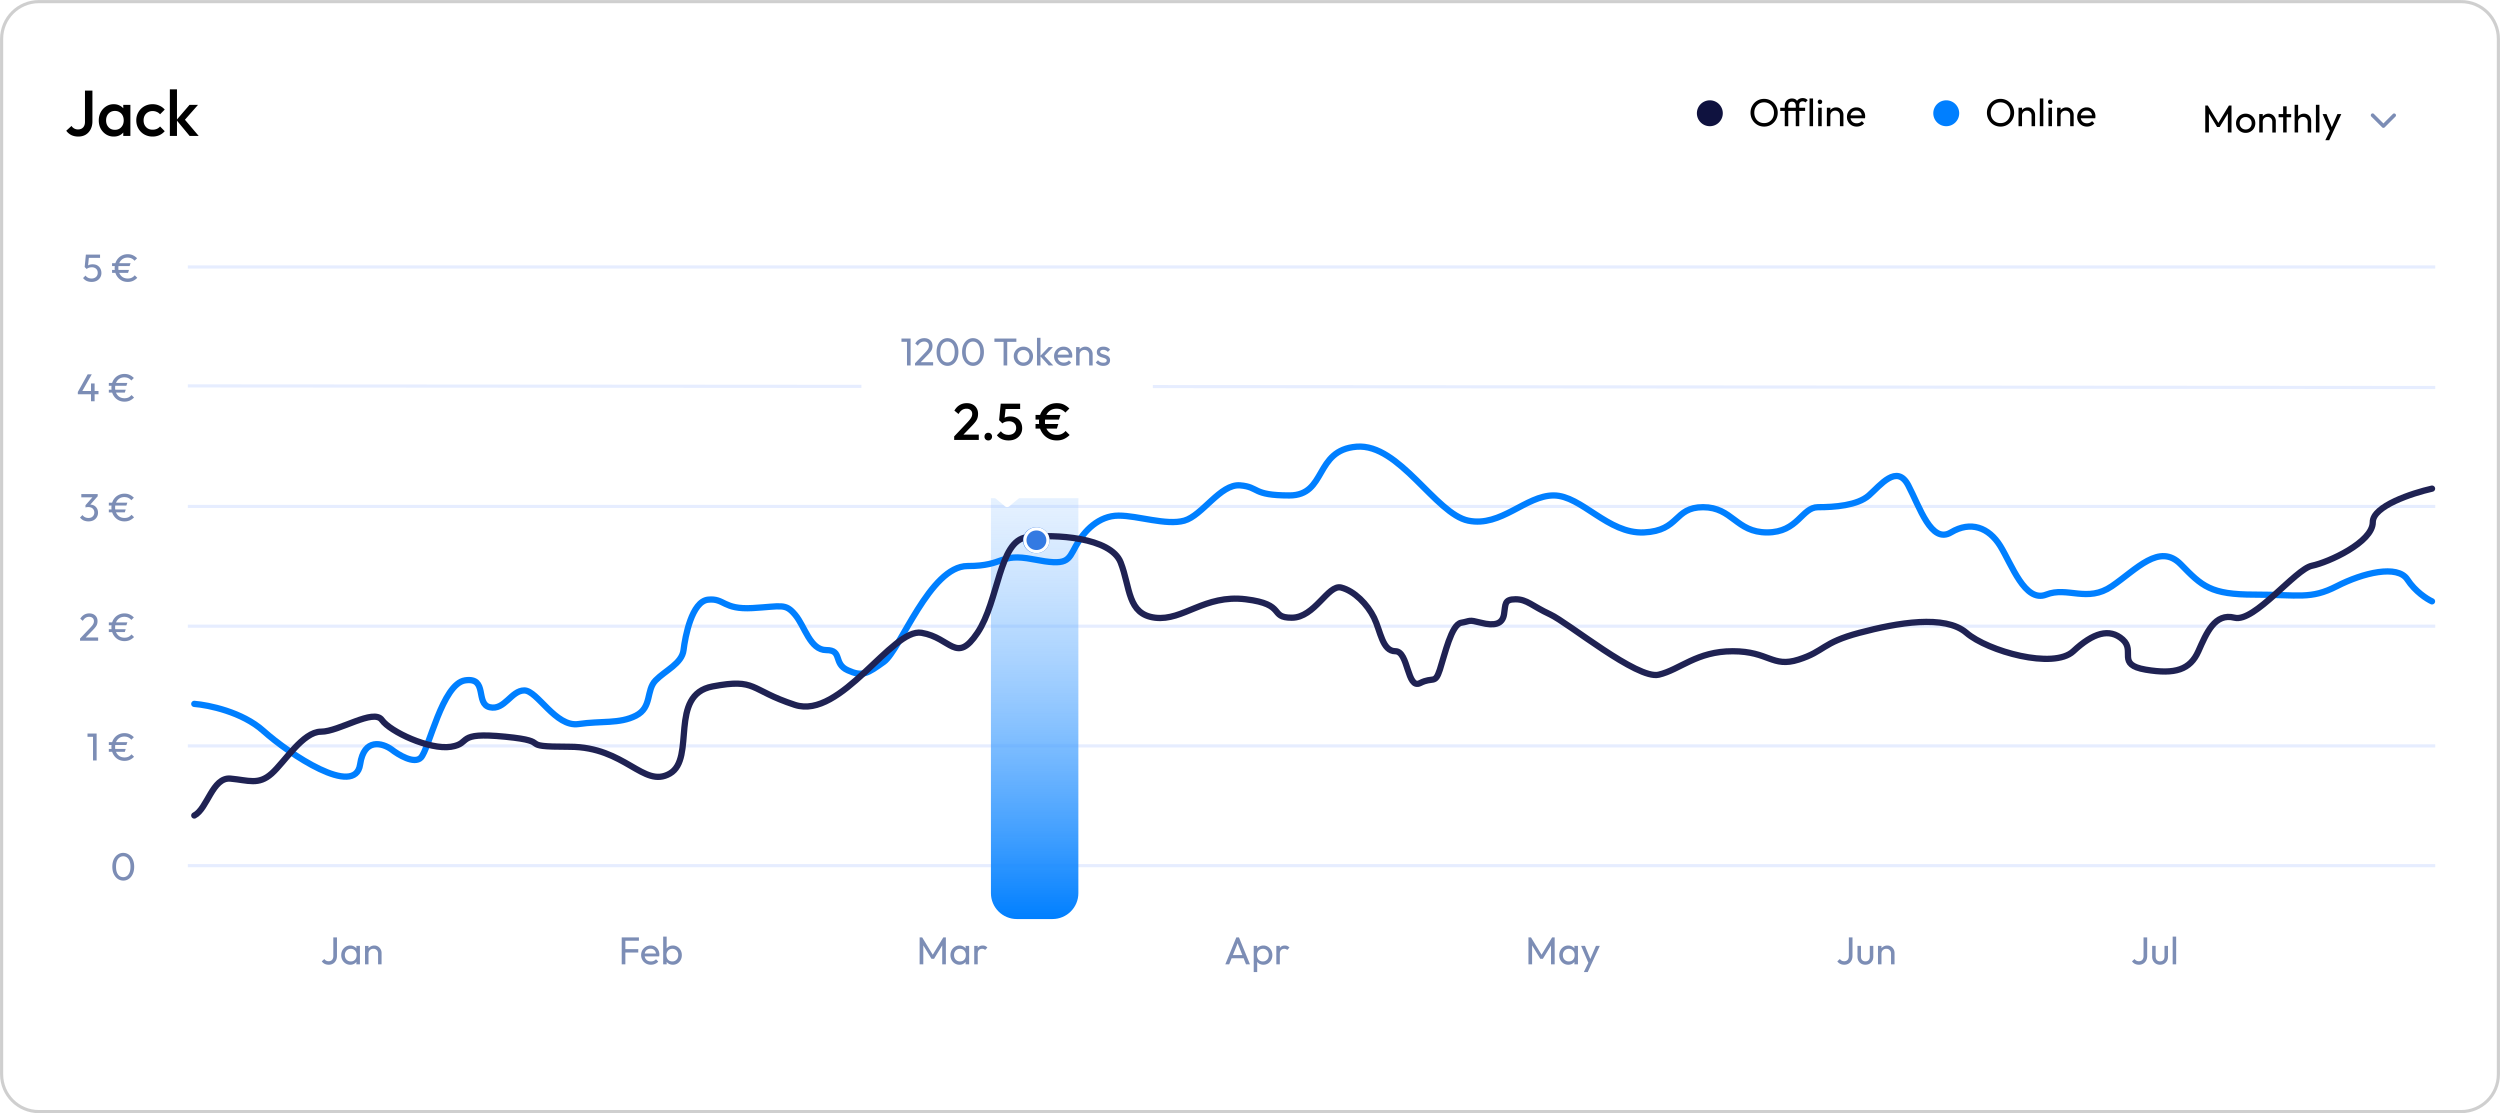 <svg xmlns="http://www.w3.org/2000/svg" width="795" height="354" fill="none"><g clip-path="url(#a)"><path fill="#fff" d="M782.643.515H12.357C5.817.515.515 5.813.515 12.349v329.302c0 6.536 5.302 11.835 11.842 11.835h770.286c6.54 0 11.842-5.299 11.842-11.835V12.349c0-6.536-5.302-11.834-11.842-11.834z"/><path stroke="#CFCFCF" d="M782.643.515H12.357C5.817.515.515 5.813.515 12.349v329.302c0 6.536 5.302 11.835 11.842 11.835h770.286c6.54 0 11.842-5.299 11.842-11.835V12.349c0-6.536-5.302-11.834-11.842-11.834z"/><path fill="#000" d="M24.88 43.427c-.838 0-1.586-.165-2.245-.494a4.427 4.427 0 0 1-1.565-1.359l1.668-1.523c.233.357.528.631.886.824.357.192.748.288 1.173.288.467 0 .866-.096 1.195-.288.33-.193.584-.467.762-.824.178-.356.268-.782.268-1.276v-9.961h2.368v9.776c0 .96-.192 1.804-.576 2.532a4.186 4.186 0 0 1-1.566 1.708c-.672.398-1.462.597-2.368.597zm11.29 0a4.508 4.508 0 0 1-2.431-.68 4.99 4.99 0 0 1-1.71-1.831c-.412-.782-.617-1.654-.617-2.614 0-.974.206-1.845.617-2.614.426-.782.996-1.4 1.71-1.852a4.41 4.41 0 0 1 2.43-.7c.755 0 1.421.165 1.998.494a3.6 3.6 0 0 1 1.4 1.317c.344.563.515 1.2.515 1.914v2.84c0 .714-.171 1.352-.514 1.915a3.592 3.592 0 0 1-1.38 1.337c-.59.316-1.264.474-2.019.474zm.37-2.14c.837 0 1.51-.282 2.018-.844.522-.563.783-1.283.783-2.162 0-.59-.117-1.111-.35-1.564a2.52 2.52 0 0 0-.989-1.05c-.412-.26-.9-.39-1.462-.39-.55 0-1.037.13-1.462.39a2.703 2.703 0 0 0-.989 1.05c-.233.453-.35.974-.35 1.564 0 .59.117 1.112.35 1.565.247.452.577.81.989 1.07.425.247.913.37 1.462.37zm2.657 1.934v-2.655l.391-2.408-.391-2.388v-2.428h2.265v9.879h-2.265zm9.331.206c-.974 0-1.86-.227-2.657-.68a5.002 5.002 0 0 1-1.853-1.852c-.453-.782-.68-1.653-.68-2.614 0-.974.227-1.845.68-2.613a5 5 0 0 1 1.853-1.853c.797-.453 1.682-.679 2.657-.679.77 0 1.483.151 2.142.453a4.58 4.58 0 0 1 1.71 1.255l-1.483 1.503a2.626 2.626 0 0 0-1.05-.762 3.188 3.188 0 0 0-1.319-.267 2.89 2.89 0 0 0-1.503.39c-.426.248-.762.59-1.01 1.03-.233.439-.35.953-.35 1.543 0 .577.117 1.091.35 1.544.248.44.584.789 1.01 1.05.44.247.94.37 1.503.37.48 0 .92-.082 1.319-.247a2.815 2.815 0 0 0 1.05-.782l1.483 1.502a4.786 4.786 0 0 1-1.71 1.277 5.29 5.29 0 0 1-2.142.432zm11.767-.206-4.181-5.042 4.16-4.837h2.698l-4.778 5.433.103-1.296 4.881 5.742h-2.883zm-6.282 0V28.402h2.266v14.819h-2.266z"/><path fill="#0F123F" d="M543.73 40.134a4.118 4.118 0 0 0 4.12-4.116 4.118 4.118 0 0 0-4.12-4.117 4.118 4.118 0 0 0-4.119 4.117 4.118 4.118 0 0 0 4.119 4.116z"/><path fill="#000" d="M561.006 40.257a4.344 4.344 0 0 1-1.705-.333 4.367 4.367 0 0 1-1.384-.95 4.572 4.572 0 0 1-.927-1.421 4.58 4.58 0 0 1-.321-1.716c0-.618.107-1.19.321-1.717a4.51 4.51 0 0 1 .915-1.408 4.232 4.232 0 0 1 1.371-.938 4.349 4.349 0 0 1 1.706-.334 4.257 4.257 0 0 1 3.077 1.272 4.423 4.423 0 0 1 1.26 3.137 4.435 4.435 0 0 1-1.26 3.124c-.388.404-.845.72-1.372.951a4.223 4.223 0 0 1-1.681.333zm-.024-1.111c.618 0 1.157-.14 1.618-.42.47-.288.841-.679 1.113-1.173.272-.502.407-1.074.407-1.716 0-.478-.078-.914-.234-1.31a3.199 3.199 0 0 0-.655-1.05 2.83 2.83 0 0 0-.989-.678 3.13 3.13 0 0 0-1.26-.247c-.61 0-1.15.14-1.619.42a3.05 3.05 0 0 0-1.1 1.16c-.264.494-.395 1.062-.395 1.705 0 .477.074.922.222 1.333.157.404.371.753.643 1.05.28.288.609.514.988.679.387.165.808.247 1.261.247zm6.573.988v-6.508c0-.453.095-.848.284-1.185a2.15 2.15 0 0 1 .816-.815 2.298 2.298 0 0 1 1.198-.31c.462 0 .841.1 1.137.297.297.198.515.47.655.815.148.338.223.725.223 1.161l-.816-.012c-.008-.379-.111-.68-.309-.902-.198-.23-.494-.345-.89-.345-.387 0-.683.115-.889.345-.198.223-.297.531-.297.926v6.533h-1.112zm-1.446-4.853v-1.013h7.921v1.013h-7.921zm4.943 4.853v-6.742c0-.437.095-.816.284-1.137.19-.329.449-.588.779-.778a2.36 2.36 0 0 1 1.174-.284c.338 0 .63.058.877.173.247.116.474.284.68.506l-.729.717a1.075 1.075 0 0 0-.359-.26 1.066 1.066 0 0 0-.482-.098c-.354 0-.63.103-.828.308-.189.206-.284.49-.284.852v6.743h-1.112zm4.388 0v-8.817h1.112v8.817h-1.112zm2.752 0v-5.866h1.112v5.866h-1.112zm.556-7.039a.687.687 0 0 1-.507-.197.727.727 0 0 1-.198-.52.67.67 0 0 1 .198-.493.666.666 0 0 1 .507-.21c.206 0 .374.07.506.21a.67.67 0 0 1 .198.494.727.727 0 0 1-.198.519.685.685 0 0 1-.506.197zm6.347 7.039v-3.42c0-.445-.14-.812-.42-1.1-.28-.288-.642-.432-1.087-.432-.297 0-.561.066-.791.198a1.435 1.435 0 0 0-.544.543 1.56 1.56 0 0 0-.198.79l-.457-.259c0-.445.099-.84.297-1.185.197-.346.473-.618.828-.816a2.34 2.34 0 0 1 1.198-.308c.445 0 .837.11 1.174.333.346.222.618.515.816.877.198.354.296.733.296 1.136v3.643h-1.112zm-4.152 0v-5.866h1.112v5.866h-1.112zm9.489.123a3.178 3.178 0 0 1-1.582-.395 3.026 3.026 0 0 1-1.112-1.099 3.028 3.028 0 0 1-.408-1.568c0-.576.132-1.095.395-1.556a2.995 2.995 0 0 1 1.088-1.087 2.987 2.987 0 0 1 1.545-.407c.543 0 1.021.123 1.433.37.42.247.746.589.976 1.025.239.437.359.93.359 1.482a3.002 3.002 0 0 1-.062.593h-4.956v-.926h4.363l-.408.358c0-.395-.07-.729-.21-1a1.497 1.497 0 0 0-.593-.643c-.256-.156-.565-.234-.927-.234-.379 0-.713.082-1.001.247a1.685 1.685 0 0 0-.667.691c-.157.297-.235.647-.235 1.05 0 .411.082.774.247 1.087.165.304.4.543.704.716.305.164.655.247 1.051.247.329 0 .63-.058.902-.173.28-.115.519-.288.717-.519l.716.729c-.28.33-.626.58-1.038.753-.403.173-.836.26-1.297.26z"/><path fill="#007FFF" d="M618.906 40.134a4.118 4.118 0 0 0 4.119-4.116 4.118 4.118 0 0 0-4.119-4.117 4.118 4.118 0 0 0-4.12 4.117 4.118 4.118 0 0 0 4.12 4.116z"/><path fill="#000" d="M636.181 40.257a4.344 4.344 0 0 1-1.705-.334 4.367 4.367 0 0 1-1.384-.95 4.536 4.536 0 0 1-.927-1.42 4.58 4.58 0 0 1-.321-1.717c0-.617.107-1.19.321-1.716a4.509 4.509 0 0 1 .914-1.408 4.248 4.248 0 0 1 1.372-.939 4.345 4.345 0 0 1 1.706-.333 4.252 4.252 0 0 1 3.077 1.272 4.449 4.449 0 0 1 1.26 3.137c0 .609-.111 1.18-.334 1.716a4.404 4.404 0 0 1-.926 1.408c-.388.403-.845.72-1.372.95a4.223 4.223 0 0 1-1.681.334zm-.024-1.111c.617 0 1.157-.14 1.618-.42.47-.288.841-.68 1.112-1.173.272-.503.408-1.075.408-1.717 0-.477-.078-.914-.234-1.309a3.198 3.198 0 0 0-.655-1.05 2.84 2.84 0 0 0-.989-.679 3.129 3.129 0 0 0-1.26-.247c-.61 0-1.15.14-1.619.42-.462.28-.828.667-1.1 1.16-.264.495-.396 1.063-.396 1.705 0 .478.075.922.223 1.334.156.403.371.753.642 1.05.281.288.61.514.989.679.387.164.807.247 1.261.247zm9.884.987v-3.42c0-.445-.14-.811-.42-1.1-.28-.287-.642-.431-1.087-.431-.297 0-.56.066-.791.197a1.435 1.435 0 0 0-.544.544c-.132.23-.197.493-.197.79l-.458-.26c0-.444.099-.84.297-1.185.198-.346.474-.617.828-.815a2.342 2.342 0 0 1 1.199-.309c.444 0 .836.111 1.173.334.347.222.618.514.816.877.198.354.297.732.297 1.136v3.642h-1.113zm-4.152 0v-5.865h1.113v5.865h-1.113zm6.771 0v-8.817h1.112v8.817h-1.112zm2.752 0v-5.865h1.112v5.865h-1.112zm.556-7.038a.687.687 0 0 1-.507-.198.726.726 0 0 1-.197-.519.67.67 0 0 1 .197-.494.666.666 0 0 1 .507-.21c.206 0 .375.07.507.21a.672.672 0 0 1 .197.494.73.73 0 0 1-.197.52.687.687 0 0 1-.507.197zm6.347 7.038v-3.42c0-.445-.14-.811-.421-1.1-.28-.287-.642-.431-1.087-.431-.297 0-.56.066-.791.197a1.435 1.435 0 0 0-.544.544c-.132.23-.197.493-.197.79l-.458-.26c0-.444.099-.84.297-1.185.198-.346.474-.617.828-.815a2.342 2.342 0 0 1 1.199-.309c.444 0 .836.111 1.174.334.346.222.617.514.815.877.198.354.297.732.297 1.136v3.642h-1.112zm-4.153 0v-5.865h1.113v5.865h-1.113zm9.49.124a3.179 3.179 0 0 1-1.582-.395 3.034 3.034 0 0 1-1.112-1.1 3.028 3.028 0 0 1-.408-1.568c0-.576.132-1.095.396-1.556a2.992 2.992 0 0 1 1.087-1.086 2.986 2.986 0 0 1 1.545-.408c.544 0 1.021.124 1.433.37.42.248.746.59.977 1.026.238.436.358.93.358 1.482 0 .082-.004.172-.012.271a3.26 3.26 0 0 1-.05.321h-4.955v-.926h4.362l-.408.358c0-.395-.07-.728-.21-1a1.497 1.497 0 0 0-.593-.642c-.255-.157-.564-.235-.927-.235-.379 0-.713.083-1.001.247a1.686 1.686 0 0 0-.667.692c-.157.296-.235.646-.235 1.05 0 .411.082.773.247 1.086.165.305.4.544.705.716.304.165.655.247 1.05.247.33 0 .63-.057.902-.173.28-.115.519-.288.717-.518l.717.728c-.281.33-.627.58-1.039.754a3.272 3.272 0 0 1-1.297.259z"/><g filter="url(#b)"><path fill="#fff" d="M766.166 22.64H696.14c-4.55 0-8.238 3.686-8.238 8.232v10.29a8.235 8.235 0 0 0 8.238 8.233h70.026c4.55 0 8.238-3.685 8.238-8.232v-10.29c0-4.547-3.688-8.233-8.238-8.233z"/><path fill="#000" d="M701.272 40.134v-8.57h.816l3.633 5.964h-.556l3.633-5.964h.816v8.57h-1.162v-6.533l.272.075-2.867 4.704h-.816l-2.866-4.705.259-.074v6.533h-1.162zm12.85.123a3.011 3.011 0 0 1-1.557-.407 3.062 3.062 0 0 1-1.1-1.1 3.07 3.07 0 0 1-.407-1.567c0-.569.135-1.079.407-1.532a3.063 3.063 0 0 1 1.1-1.099c.462-.271.98-.407 1.557-.407.569 0 1.084.136 1.545.407.469.264.84.626 1.112 1.087.272.461.408.975.408 1.544a3.07 3.07 0 0 1-.408 1.568 3.034 3.034 0 0 1-1.112 1.099 2.986 2.986 0 0 1-1.545.407zm0-1.074a1.849 1.849 0 0 0 1.668-.963c.165-.305.248-.65.248-1.037 0-.38-.087-.717-.26-1.013a1.768 1.768 0 0 0-.68-.692 1.819 1.819 0 0 0-.976-.259c-.371 0-.7.087-.988.26a1.768 1.768 0 0 0-.68.691 2.046 2.046 0 0 0-.247 1.013c0 .386.082.732.247 1.037.165.296.391.53.68.704.288.173.617.26.988.26zm8.47.951v-3.42c0-.445-.14-.812-.42-1.1-.28-.288-.642-.432-1.087-.432-.297 0-.561.066-.791.198a1.435 1.435 0 0 0-.544.543 1.56 1.56 0 0 0-.198.79l-.457-.259c0-.444.099-.84.297-1.185a2.12 2.12 0 0 1 .828-.816 2.339 2.339 0 0 1 1.198-.308c.445 0 .836.11 1.174.333.346.222.618.515.816.877.198.354.296.733.296 1.136v3.643h-1.112zm-4.152 0v-5.866h1.112v5.866h-1.112zm7.6 0v-8.323h1.112v8.323h-1.112zm-1.446-4.853v-1.013h4.004v1.013h-4.004zm9.246 4.853v-3.42c0-.445-.14-.812-.421-1.1-.28-.288-.642-.432-1.087-.432-.297 0-.56.066-.791.198a1.435 1.435 0 0 0-.544.543 1.57 1.57 0 0 0-.197.79l-.458-.259c0-.444.099-.84.297-1.185.198-.346.474-.618.828-.816a2.342 2.342 0 0 1 1.199-.308c.445 0 .836.099 1.174.296.346.198.618.473.815.828.198.354.297.761.297 1.222v3.643h-1.112zm-4.152 0v-8.817h1.112v8.817h-1.112zm6.769 0v-8.817h1.113v8.817h-1.113zm4.668.05-2.545-5.916h1.236l1.89 4.631h-.395l1.989-4.63h1.236l-2.743 5.914h-.668zm-1.68 2.407 1.73-3.544.618 1.136-1.112 2.408h-1.236z"/><path fill="#7C8DB5" fill-rule="evenodd" d="M754.082 34.233a.584.584 0 0 1 .825 0l3.021 3.018 3.02-3.018a.584.584 0 0 1 .825.825l-3.432 3.43a.585.585 0 0 1-.826 0l-3.433-3.43a.584.584 0 0 1 0-.825z" clip-rule="evenodd"/></g><path fill="#7C8DB5" d="M29.135 89.653c-.585 0-1.108-.103-1.569-.31a3.131 3.131 0 0 1-1.15-.925l.792-.79c.19.287.449.518.778.69.338.166.713.248 1.125.248a2.19 2.19 0 0 0 1.013-.222c.297-.149.527-.354.692-.618.173-.272.26-.593.26-.963 0-.379-.083-.7-.248-.963a1.55 1.55 0 0 0-.667-.593 1.942 1.942 0 0 0-.902-.21 3.28 3.28 0 0 0-.927.124 2.324 2.324 0 0 0-.778.42l.012-.742c.14-.173.3-.312.482-.42a2.28 2.28 0 0 1 .618-.246c.23-.058.498-.087.803-.087.593 0 1.096.124 1.508.37.412.248.725.581.939 1 .222.42.333.89.333 1.409a2.66 2.66 0 0 1-.407 1.457c-.264.428-.63.765-1.1 1.012-.47.24-1.005.359-1.607.359zm-1.581-4.113-.63-.63.383-3.951h1.062l-.432 4.063-.383.518zm-.013-3.544-.235-1.037h4.511v1.037h-4.276zm13.075 7.657a4.197 4.197 0 0 1-1.693-.334 4.058 4.058 0 0 1-1.31-.95 4.215 4.215 0 0 1-.853-1.409 4.914 4.914 0 0 1-.296-1.716c0-.618.099-1.194.296-1.729.198-.535.478-1 .84-1.395a3.867 3.867 0 0 1 1.323-.939 4.068 4.068 0 0 1 1.693-.346c.642 0 1.199.116 1.668.346.478.23.915.544 1.31.939l-.803.802a2.841 2.841 0 0 0-.952-.74c-.362-.173-.786-.26-1.273-.26-.593 0-1.112.144-1.557.432a2.77 2.77 0 0 0-1.013 1.174c-.239.493-.358 1.066-.358 1.716 0 .642.12 1.214.358 1.716a2.91 2.91 0 0 0 1.038 1.186c.453.28.985.42 1.594.42.486 0 .91-.087 1.273-.26.362-.18.68-.432.952-.753l.803.79c-.396.412-.84.733-1.335.964-.494.23-1.063.346-1.705.346zm-4.98-5.039V83.7h5.882l-.297.914h-5.585zm0 2.161v-.926h5.375l-.296.926h-5.08z"/><path stroke="#E6EDFF" d="M59.728 84.898h714.676"/><path fill="#7C8DB5" d="m24.749 124.653 3.126-5.618h1.31l-3.188 5.618h-1.248zm0 .717v-.717l.494-.321h6.08v1.038h-6.574zm4.189 2.235v-5.668h1.15v5.668h-1.15zm10.648.123a4.202 4.202 0 0 1-1.693-.333 4.072 4.072 0 0 1-1.31-.951 4.213 4.213 0 0 1-.852-1.408 4.911 4.911 0 0 1-.297-1.716c0-.618.099-1.194.297-1.729.197-.535.477-1 .84-1.396.37-.403.811-.716 1.322-.938a4.06 4.06 0 0 1 1.693-.346c.643 0 1.199.115 1.668.346.478.23.915.543 1.31.938l-.803.803a2.844 2.844 0 0 0-.952-.741c-.362-.173-.786-.259-1.272-.259-.594 0-1.113.144-1.557.432-.437.28-.775.671-1.014 1.173-.239.494-.358 1.066-.358 1.717 0 .642.12 1.214.358 1.716a2.91 2.91 0 0 0 1.038 1.186c.453.28.985.42 1.594.42.486 0 .91-.087 1.273-.26.363-.181.68-.432.952-.753l.803.79a4.42 4.42 0 0 1-1.335.963c-.494.231-1.062.346-1.705.346zm-4.98-5.038v-.914h5.882l-.296.914h-5.586zm0 2.161v-.926h5.375l-.296.926h-5.079z"/><path stroke="#E6EDFF" d="m59.728 122.717 714.676.514"/><path fill="#7C8DB5" d="M28.13 165.804a3.72 3.72 0 0 1-1.533-.309 3.133 3.133 0 0 1-1.15-.926l.792-.79c.19.288.449.518.778.691.33.165.696.247 1.1.247.379 0 .704-.07.976-.21.28-.148.499-.354.655-.617.165-.264.247-.568.247-.914 0-.354-.082-.659-.247-.914a1.54 1.54 0 0 0-.667-.605c-.288-.14-.63-.21-1.026-.21-.148 0-.296.013-.445.037a2.488 2.488 0 0 0-.432.087l.494-.667a2.44 2.44 0 0 1 .507-.173c.181-.041.362-.062.544-.062.46 0 .873.107 1.235.321.371.214.663.515.878.902.222.387.333.835.333 1.346a2.66 2.66 0 0 1-.395 1.445 2.71 2.71 0 0 1-1.063.975c-.453.231-.98.346-1.582.346zm-.952-4.433v-.704l2.508-2.853 1.384-.012-2.582 2.927-1.31.642zm-1.322-3.223v-1.038h5.214v.692l-1.013.346h-4.201zm13.73 7.656a4.186 4.186 0 0 1-1.693-.334 4.055 4.055 0 0 1-1.31-.95 4.226 4.226 0 0 1-.853-1.408 4.913 4.913 0 0 1-.296-1.717c0-.617.099-1.193.296-1.728a4.18 4.18 0 0 1 .84-1.396 3.878 3.878 0 0 1 1.323-.938 4.061 4.061 0 0 1 1.693-.346c.642 0 1.199.115 1.668.346.478.23.915.543 1.31.938l-.803.803a2.843 2.843 0 0 0-.952-.741c-.362-.173-.786-.259-1.273-.259-.593 0-1.112.144-1.557.432-.436.28-.774.671-1.013 1.173-.239.494-.358 1.066-.358 1.716 0 .642.12 1.215.358 1.717.247.502.593.897 1.038 1.185.453.28.985.42 1.594.42.486 0 .91-.086 1.273-.259.363-.181.68-.432.952-.753l.803.79c-.396.412-.84.733-1.335.963-.494.231-1.063.346-1.705.346zm-4.98-5.038v-.914h5.882l-.297.914h-5.585zm0 2.161V162h5.375l-.296.927h-5.08z"/><path stroke="#E6EDFF" d="M59.728 161.049h714.676"/><path fill="#7C8DB5" d="m25.449 203.052 3.163-3.334a9.59 9.59 0 0 0 .754-.853c.181-.247.309-.473.383-.679.082-.206.124-.42.124-.642 0-.436-.14-.778-.42-1.025-.28-.247-.643-.37-1.088-.37-.436 0-.82.107-1.15.321-.329.206-.621.527-.877.963l-.815-.679c.338-.56.745-.98 1.223-1.26.478-.288 1.03-.432 1.656-.432.527 0 .985.103 1.372.309.395.206.7.494.914.864.215.371.322.803.322 1.297 0 .354-.046.671-.136.951-.083.28-.235.568-.457.864-.215.288-.515.634-.903 1.037l-2.558 2.631-1.507.037zm0 .704v-.704l.988-.334h4.77v1.038H25.45zm14.137.123a4.202 4.202 0 0 1-1.693-.333 4.072 4.072 0 0 1-1.31-.951 4.223 4.223 0 0 1-.852-1.408 4.911 4.911 0 0 1-.297-1.716c0-.618.099-1.194.297-1.729a4.186 4.186 0 0 1 .84-1.396c.37-.403.811-.716 1.322-.938a4.06 4.06 0 0 1 1.693-.346c.643 0 1.199.115 1.668.346.478.23.915.543 1.31.938l-.803.803a2.844 2.844 0 0 0-.952-.741c-.362-.173-.786-.259-1.272-.259-.594 0-1.113.144-1.557.432-.437.28-.775.671-1.014 1.173-.239.494-.358 1.066-.358 1.717 0 .642.12 1.214.358 1.716.247.502.593.897 1.038 1.186.453.279.985.419 1.594.419.486 0 .91-.086 1.273-.259.363-.181.68-.432.952-.753l.803.79a4.42 4.42 0 0 1-1.335.963c-.494.231-1.062.346-1.705.346zm-4.98-5.038v-.914h5.882l-.296.914h-5.586zm0 2.161v-.926h5.375l-.296.926h-5.079z"/><path stroke="#E6EDFF" d="M59.728 199.125h714.676"/><path fill="#7C8DB5" d="M29.58 241.831v-8.57h1.15v8.57h-1.15zm-1.755-7.533v-1.037h2.78v1.037h-2.78zm11.761 7.657a4.186 4.186 0 0 1-1.693-.334 4.043 4.043 0 0 1-1.31-.951 4.212 4.212 0 0 1-.853-1.407 4.917 4.917 0 0 1-.296-1.717c0-.617.099-1.193.296-1.729.198-.535.478-1 .84-1.395a3.894 3.894 0 0 1 1.323-.939 4.076 4.076 0 0 1 1.693-.345c.643 0 1.199.115 1.668.345a4.8 4.8 0 0 1 1.31.939l-.803.803a2.843 2.843 0 0 0-.952-.741c-.362-.173-.786-.26-1.272-.26-.594 0-1.113.144-1.557.433-.437.28-.775.671-1.014 1.173-.239.494-.358 1.066-.358 1.716 0 .642.12 1.215.358 1.717.247.502.593.897 1.038 1.185.453.28.985.42 1.594.42.486 0 .91-.086 1.273-.259.363-.181.68-.432.952-.754l.803.791c-.395.411-.84.732-1.335.963-.494.231-1.062.346-1.705.346zm-4.98-5.039v-.913h5.882l-.297.913h-5.585zm0 2.161v-.926h5.375l-.296.926h-5.08z"/><path stroke="#E6EDFF" d="M59.728 237.201h714.676"/><path fill="#7C8DB5" d="M39.22 280.03a3.089 3.089 0 0 1-1.767-.543c-.528-.362-.948-.873-1.261-1.531-.313-.667-.47-1.449-.47-2.346 0-.898.153-1.676.458-2.334.313-.659.733-1.165 1.26-1.519a3.006 3.006 0 0 1 1.742-.544c.651 0 1.24.181 1.768.544.527.354.943.86 1.248 1.519.313.658.47 1.44.47 2.346 0 .897-.157 1.679-.47 2.346-.305.659-.721 1.169-1.248 1.531a3.002 3.002 0 0 1-1.73.531zm-.025-1.099c.453 0 .848-.123 1.186-.37.346-.255.618-.63.816-1.124.197-.494.296-1.103.296-1.827 0-.725-.099-1.33-.296-1.816-.198-.494-.47-.864-.816-1.111a1.967 1.967 0 0 0-1.199-.383c-.444 0-.84.128-1.186.383-.346.247-.618.617-.815 1.111-.19.486-.285 1.091-.285 1.816 0 .724.095 1.333.285 1.827.197.494.47.869.815 1.124.346.247.746.37 1.199.37z"/><path stroke="#E6EDFF" d="M59.728 275.276h714.676"/><path fill="#7C8DB5" d="M104.545 306.786c-.495 0-.931-.094-1.31-.284a2.651 2.651 0 0 1-.915-.79l.816-.753c.156.23.35.407.581.531.239.123.502.185.791.185.288 0 .543-.062.766-.185.222-.124.395-.305.519-.544.132-.247.197-.547.197-.901v-5.952h1.162v5.89c0 .568-.115 1.062-.346 1.482-.222.42-.531.745-.927.976-.387.23-.832.345-1.334.345zm6.834 0a2.764 2.764 0 0 1-1.458-.395 2.964 2.964 0 0 1-1.038-1.099 3.243 3.243 0 0 1-.371-1.556c0-.576.124-1.095.371-1.556a2.997 2.997 0 0 1 1.026-1.099 2.73 2.73 0 0 1 1.47-.407c.445 0 .841.094 1.187.284a2.212 2.212 0 0 1 1.211 1.889v1.766c-.025.42-.144.794-.359 1.124a2.195 2.195 0 0 1-.84.778 2.548 2.548 0 0 1-1.199.271zm.186-1.049c.552 0 .997-.186 1.334-.556.338-.379.507-.86.507-1.445 0-.403-.078-.753-.235-1.049a1.607 1.607 0 0 0-.642-.704 1.822 1.822 0 0 0-.977-.26c-.37 0-.7.087-.988.26-.28.173-.503.411-.667.716a2.156 2.156 0 0 0-.235 1.025c0 .395.078.745.235 1.049a1.852 1.852 0 0 0 1.668.964zm1.767.926v-1.581l.21-1.432-.21-1.42v-1.433h1.124v5.866h-1.124zm6.896 0v-3.421c0-.444-.14-.811-.42-1.099-.28-.288-.642-.432-1.087-.432-.297 0-.56.066-.791.198a1.426 1.426 0 0 0-.544.543 1.56 1.56 0 0 0-.198.79l-.457-.259c0-.445.099-.84.297-1.186a2.14 2.14 0 0 1 .828-.815 2.349 2.349 0 0 1 1.198-.308c.445 0 .837.111 1.174.333.346.222.618.515.816.877.198.354.297.733.297 1.136v3.643h-1.113zm-4.152 0v-5.866h1.112v5.866h-1.112zm81.628 0v-8.57h1.161v8.57h-1.161zm.79-3.767v-1.062h4.474v1.062h-4.474zm0-3.741v-1.062h4.684v1.062h-4.684zm8.489 7.631a3.172 3.172 0 0 1-1.582-.395 3.037 3.037 0 0 1-1.112-1.099 3.028 3.028 0 0 1-.408-1.568c0-.577.132-1.095.396-1.556a2.997 2.997 0 0 1 2.632-1.494c.544 0 1.021.123 1.433.37.421.247.746.589.977 1.025.239.436.358.93.358 1.482 0 .082-.004.173-.012.272-.009.09-.025.197-.05.321h-4.955v-.927h4.362l-.408.359c0-.396-.07-.729-.21-1.001a1.495 1.495 0 0 0-.593-.642c-.255-.156-.564-.234-.927-.234-.379 0-.712.082-1.001.246a1.69 1.69 0 0 0-.667.692c-.157.296-.235.646-.235 1.05 0 .411.083.774.247 1.086.165.305.4.544.705.717.305.164.655.247 1.05.247.33 0 .63-.058.902-.173.28-.116.519-.288.717-.519l.717.729c-.28.329-.626.58-1.038.753a3.263 3.263 0 0 1-1.298.259zm6.995 0c-.444 0-.848-.09-1.211-.271a2.289 2.289 0 0 1-.852-.778 2.276 2.276 0 0 1-.359-1.124v-1.766c.025-.428.145-.803.359-1.124.222-.329.511-.584.865-.765a2.54 2.54 0 0 1 1.198-.284c.536 0 1.018.135 1.446.407.437.272.779.638 1.026 1.099.247.461.371.98.371 1.556 0 .576-.124 1.095-.371 1.556a2.863 2.863 0 0 1-1.026 1.099c-.428.264-.91.395-1.446.395zm-.185-1.049a1.818 1.818 0 0 0 1.644-.964c.164-.304.247-.654.247-1.049 0-.387-.083-.733-.247-1.038a1.777 1.777 0 0 0-.668-.703 1.796 1.796 0 0 0-.964-.26c-.37 0-.696.087-.976.26-.28.164-.498.399-.655.703a2.274 2.274 0 0 0-.235 1.05c0 .387.075.733.223 1.037.156.297.375.531.655.704.288.173.614.26.976.26zm-2.904.926v-8.817h1.112v4.384l-.21 1.42.21 1.432v1.581h-1.112zm81.556 0v-8.57h.815l3.633 5.964h-.556l3.633-5.964h.816v8.57h-1.162v-6.533l.272.074-2.867 4.705h-.815l-2.867-4.705.259-.074v6.533h-1.161zm12.664.123a2.76 2.76 0 0 1-1.458-.395 2.948 2.948 0 0 1-1.038-1.099 3.243 3.243 0 0 1-.371-1.556c0-.576.124-1.095.371-1.556a2.995 2.995 0 0 1 1.025-1.099 2.734 2.734 0 0 1 1.471-.407c.445 0 .84.094 1.186.284a2.21 2.21 0 0 1 1.211 1.889v1.766c-.024.42-.144.794-.358 1.124a2.195 2.195 0 0 1-.84.778 2.55 2.55 0 0 1-1.199.271zm.185-1.049c.552 0 .997-.186 1.335-.556.338-.379.507-.86.507-1.445 0-.403-.079-.753-.235-1.049a1.61 1.61 0 0 0-.643-.704 1.818 1.818 0 0 0-.976-.26c-.371 0-.7.087-.989.26-.28.173-.502.411-.667.716a2.168 2.168 0 0 0-.235 1.025c0 .395.079.745.235 1.049a1.854 1.854 0 0 0 1.668.964zm1.767.926v-1.581l.211-1.432-.211-1.42v-1.433h1.125v5.866h-1.125zm2.745 0v-5.866h1.112v5.866h-1.112zm1.112-3.347-.42-.185c0-.749.173-1.346.519-1.79.346-.445.844-.667 1.495-.667.297 0 .564.053.803.16.239.099.462.268.668.507l-.729.753a1.107 1.107 0 0 0-.408-.284 1.422 1.422 0 0 0-.519-.087c-.412 0-.75.132-1.014.396-.263.263-.395.662-.395 1.197zm78.727 3.347 3.509-8.57h.841l3.497 8.57h-1.261l-2.879-7.249h.433l-2.904 7.249h-1.236zm1.668-1.939v-1.013h4.511v1.013h-4.511zm10.458 2.062a2.67 2.67 0 0 1-1.211-.271 2.284 2.284 0 0 1-.853-.778 2.265 2.265 0 0 1-.358-1.124v-1.766a2.21 2.21 0 0 1 .358-1.124c.222-.329.511-.584.865-.765a2.54 2.54 0 0 1 1.199-.284c.535 0 1.017.136 1.445.407.437.272.779.638 1.026 1.099.247.461.371.98.371 1.556 0 .576-.124 1.095-.371 1.556a2.856 2.856 0 0 1-1.026 1.099c-.428.264-.91.395-1.445.395zm-.186-1.049a1.818 1.818 0 0 0 1.644-.964c.165-.304.247-.654.247-1.049a2.14 2.14 0 0 0-.247-1.037 1.766 1.766 0 0 0-.668-.704 1.795 1.795 0 0 0-.963-.26c-.371 0-.697.087-.977.26a1.69 1.69 0 0 0-.655.704 2.267 2.267 0 0 0-.234 1.049c0 .387.074.733.222 1.037.157.297.375.531.655.704.288.173.614.26.976.26zm-2.904 3.383v-8.323h1.112v1.544l-.21 1.42.21 1.432v3.927h-1.112zm7.193-2.457v-5.866h1.112v5.866h-1.112zm1.112-3.347-.42-.185c0-.749.173-1.346.519-1.79.346-.445.845-.667 1.496-.667.296 0 .564.053.803.16a1.8 1.8 0 0 1 .667.507l-.729.753a1.1 1.1 0 0 0-.408-.284 1.418 1.418 0 0 0-.519-.087c-.412 0-.749.132-1.013.396-.264.263-.396.662-.396 1.197zm79.06 3.347v-8.57h.815l3.633 5.964h-.556l3.633-5.964h.816v8.57h-1.162v-6.533l.272.074-2.867 4.705h-.815l-2.867-4.705.259-.074v6.533h-1.161zm12.664.123a2.762 2.762 0 0 1-1.458-.395 2.948 2.948 0 0 1-1.038-1.099 3.243 3.243 0 0 1-.371-1.556c0-.576.124-1.095.371-1.556a2.995 2.995 0 0 1 1.025-1.099 2.734 2.734 0 0 1 1.471-.407c.445 0 .84.094 1.186.284a2.21 2.21 0 0 1 1.211 1.889v1.766c-.024.42-.144.794-.358 1.124a2.195 2.195 0 0 1-.84.778 2.55 2.55 0 0 1-1.199.271zm.185-1.049c.552 0 .997-.186 1.335-.556.338-.379.507-.86.507-1.445 0-.403-.079-.753-.235-1.049a1.61 1.61 0 0 0-.643-.704 1.818 1.818 0 0 0-.976-.26c-.371 0-.7.087-.989.26-.28.173-.502.411-.667.716a2.168 2.168 0 0 0-.235 1.025c0 .395.079.745.235 1.049a1.854 1.854 0 0 0 1.668.964zm1.768.926v-1.581l.21-1.432-.21-1.42v-1.433h1.124v5.866h-1.124zm4.672.049-2.546-5.915h1.236l1.89 4.631h-.395l1.99-4.631h1.235l-2.743 5.915h-.667zm-1.681 2.408 1.73-3.544.618 1.136-1.112 2.408h-1.236zm82.834-2.334c-.495 0-.931-.094-1.31-.284a2.651 2.651 0 0 1-.915-.79l.816-.753c.156.23.35.407.581.531a1.7 1.7 0 0 0 .79.185c.289 0 .544-.062.767-.185.222-.124.395-.305.519-.544.131-.247.197-.547.197-.901v-5.952h1.162v5.89c0 .568-.115 1.062-.346 1.482-.222.42-.531.745-.927.976-.387.23-.832.345-1.334.345zm6.698 0c-.477 0-.91-.107-1.297-.321a2.369 2.369 0 0 1-.89-.914c-.214-.386-.321-.835-.321-1.346v-3.408h1.112v3.359c0 .321.054.601.161.84.115.23.28.407.494.531.214.123.465.185.754.185.436 0 .778-.136 1.025-.408.248-.279.371-.662.371-1.148v-3.359h1.112v3.408c0 .511-.107.96-.321 1.346a2.369 2.369 0 0 1-.89.914c-.37.214-.807.321-1.31.321zm8.165-.123v-3.421c0-.444-.141-.811-.421-1.099-.28-.288-.642-.432-1.087-.432-.297 0-.56.066-.791.198a1.426 1.426 0 0 0-.544.543 1.57 1.57 0 0 0-.197.79l-.458-.259c0-.445.099-.84.297-1.186a2.14 2.14 0 0 1 .828-.815 2.35 2.35 0 0 1 1.199-.308c.444 0 .836.111 1.174.333.346.222.617.515.815.877.198.354.297.733.297 1.136v3.643h-1.112zm-4.153 0v-5.866h1.113v5.866h-1.113zm83.001.123c-.495 0-.931-.094-1.31-.284a2.651 2.651 0 0 1-.915-.79l.816-.753c.156.23.35.407.581.531.239.123.502.185.791.185.288 0 .543-.062.766-.185.222-.124.395-.305.519-.544.132-.247.198-.547.198-.901v-5.952h1.161v5.89c0 .568-.115 1.062-.346 1.482-.222.42-.531.745-.927.975a2.553 2.553 0 0 1-1.334.346zm6.699 0c-.478 0-.911-.107-1.298-.321a2.369 2.369 0 0 1-.89-.914c-.214-.387-.321-.835-.321-1.346v-3.408h1.112v3.359c0 .321.054.601.161.84.115.23.28.407.494.531.214.123.466.185.754.185.437 0 .778-.136 1.026-.408.247-.28.37-.662.37-1.148v-3.359h1.112v3.408c0 .511-.107.959-.321 1.346a2.369 2.369 0 0 1-.89.914c-.37.214-.807.321-1.309.321zm4.012-.123v-8.817h1.112v8.817h-1.112z"/><path fill="url(#c)" d="M315.117 105.994h27.804v178.029c0 4.547-3.689 8.233-8.238 8.233h-11.328c-4.55 0-8.238-3.686-8.238-8.233V105.994z"/><path stroke="#007FFF" stroke-linecap="round" stroke-linejoin="round" stroke-width="2" d="M61.788 223.835c4.524.357 15.244 2.567 21.927 8.554 8.353 7.483 29.236 21.382 30.802 10.691 1.253-8.553 7.136-6.772 9.919-4.811 2.263 1.781 7.31 4.811 9.398 2.672 2.61-2.672 6.786-23.52 14.096-24.589 7.309-1.07 3.132 7.483 7.831 8.552 4.698 1.069 6.787-5.345 10.964-5.345 4.176 0 9.918 11.76 17.228 10.691 7.309-1.069 13.052 0 18.273-2.672 5.221-2.674 3.132-8.019 6.265-11.226 3.131-3.208 8.352-5.345 8.875-9.622.522-4.277 2.61-15.502 7.831-16.037 5.22-.534 4.698 3.207 14.096 2.673 9.397-.535 10.441-1.604 13.574 2.138 3.132 3.742 4.699 11.226 9.919 11.226 5.221 0 2.088 4.277 6.787 6.414 4.699 2.138 6.265 1.069 11.485-2.672 5.221-3.742 14.619-30.47 26.627-30.47 12.007 0 9.919-4.276 20.883-2.139 10.963 2.139 10.963.536 13.573-4.275 2.611-4.811 7.309-9.622 13.574-9.622s15.14 3.206 20.883 1.603c5.743-1.603 11.486-11.76 17.751-11.226 6.264.535 3.655 3.208 15.662 3.208 12.007 0 7.831-14.433 21.405-15.502 13.574-1.069 25.059 21.382 35.501 23.52 10.441 2.139 18.273-8.018 27.148-8.018 8.876 0 17.228 12.295 28.713 11.76 11.487-.534 9.398-8.019 18.795-8.019 9.398 0 10.442 8.019 20.361 8.019 9.92 0 10.964-8.019 16.184-8.019 5.222 0 12.531-.534 16.185-3.741 3.654-3.208 8.875-10.157 12.53-3.208 3.654 6.949 7.309 18.71 13.574 14.968 6.264-3.742 12.007-1.603 15.662 4.277 3.655 5.88 7.831 18.174 14.618 15.502 6.787-2.673 13.052 2.672 20.883-2.673 7.831-5.346 15.14-13.899 21.928-6.949 6.786 6.949 9.396 9.622 23.492 9.622s17.751 1.603 26.104-2.673c8.353-4.277 19.317-6.949 22.449-2.138 2.506 3.848 6.265 6.236 7.831 6.949"/><path stroke="#1F2253" stroke-linecap="round" stroke-linejoin="round" stroke-width="2" d="M61.788 259.326c4.185-2.133 5.755-12.26 11.51-11.727 5.756.533 8.895 2.133 13.081-1.599 4.186-3.73 9.941-13.324 15.697-13.324 5.756 0 16.744-7.463 19.359-3.732 2.616 3.732 15.174 9.594 21.976 8.528 6.802-1.066 1.046-4.796 17.267-3.198 16.219 1.599 2.615 3.198 20.405 3.198s23.545 13.326 31.916 8.528c8.373-4.796-.523-25.05 13.605-27.716 14.127-2.665 11.511 1.066 26.161 5.863 14.651 4.797 30.87-24.518 40.288-22.918 9.419 1.598 10.988 10.127 17.79 0 6.802-10.128 6.802-29.317 15.697-30.382 8.894-1.066 26.684 0 29.824 7.995 3.139 7.995 2.092 16.523 10.988 17.589 8.894 1.066 15.696-7.462 28.776-5.863 13.082 1.599 7.326 5.863 14.651 5.863s11.511-10.66 15.696-9.594c4.186 1.066 8.373 5.33 10.465 9.594 2.094 4.264 2.617 10.66 6.802 10.66 4.186 0 3.663 12.259 7.849 10.127 4.185-2.132 4.709.533 6.279-4.264 1.569-4.797 3.662-14.391 6.801-14.924 3.139-.533 2.093-1.066 6.279 0s6.802.533 7.325-2.665c.523-3.198 0-4.797 3.663-4.797 3.662 0 5.232 2.132 10.988 4.797 5.755 2.665 27.73 20.787 34.533 19.188 6.802-1.599 12.034-7.462 23.544-7.462 11.511 0 12.558 5.33 20.93 2.665 8.371-2.665 7.324-5.33 19.359-8.527 12.034-3.199 27.208-5.864 34.01 0 6.801 5.862 27.731 11.725 34.009 5.862 6.279-5.862 11.512-7.462 15.697-3.731 4.186 3.731-2.093 7.996 7.326 9.594 9.417 1.599 14.126 0 16.742-5.863 2.617-5.862 5.232-12.259 11.511-10.66 6.279 1.599 19.36-15.457 24.592-16.523 5.232-1.066 19.359-7.463 19.359-13.858 0-5.117 12.558-9.239 18.836-10.66"/><g filter="url(#d)"><path fill="#347AE2" d="M329.534 173.913a4.118 4.118 0 1 0 0-8.233 4.118 4.118 0 1 0 0 8.233z"/><path stroke="#fff" d="M329.534 173.398a3.603 3.603 0 1 0 0-7.203 3.603 3.603 0 0 0-3.605 3.602 3.603 3.603 0 0 0 3.605 3.601z"/></g><g filter="url(#e)"><path fill="#fff" d="M358.368 88.5h-76.205c-4.55 0-8.238 3.686-8.238 8.233v51.453c0 4.547 3.688 8.233 8.238 8.233h76.205c4.55 0 8.238-3.686 8.238-8.233V96.733c0-4.547-3.688-8.233-8.238-8.233z"/><path fill="#7C8DB5" d="M288.42 114.227v-8.57h1.15v8.57h-1.15zm-1.754-7.533v-1.037h2.78v1.037h-2.78zm4.308 6.829 3.164-3.334c.321-.33.572-.614.753-.852.182-.247.309-.474.384-.68.082-.205.123-.419.123-.642 0-.436-.14-.778-.42-1.025-.28-.247-.643-.37-1.087-.37-.437 0-.82.107-1.15.321-.329.206-.622.527-.877.963l-.816-.679c.338-.56.746-.98 1.224-1.26.478-.288 1.03-.432 1.656-.432.527 0 .984.103 1.371.309.396.206.701.494.915.864.214.371.321.803.321 1.297 0 .354-.045.671-.136.951a2.75 2.75 0 0 1-.457.864c-.214.288-.515.634-.902 1.038l-2.558 2.63-1.508.037zm0 .704v-.704l.989-.334h4.77v1.038h-5.759zm10.356.123a3.086 3.086 0 0 1-1.767-.543c-.528-.362-.948-.873-1.261-1.531-.313-.667-.469-1.449-.469-2.347 0-.897.152-1.675.457-2.334.313-.658.733-1.164 1.26-1.518a3.008 3.008 0 0 1 1.743-.544c.651 0 1.24.181 1.767.544.527.354.943.86 1.248 1.518.313.659.47 1.441.47 2.347 0 .897-.157 1.679-.47 2.346-.305.659-.721 1.169-1.248 1.531a3.003 3.003 0 0 1-1.73.531zm-.025-1.099c.453 0 .849-.123 1.186-.37.346-.255.618-.63.816-1.124.198-.494.297-1.103.297-1.828 0-.724-.099-1.329-.297-1.815-.198-.494-.47-.864-.816-1.111a1.959 1.959 0 0 0-1.198-.383c-.445 0-.841.127-1.187.383-.346.247-.618.617-.815 1.111-.19.486-.284 1.091-.284 1.815 0 .725.094 1.334.284 1.828.197.494.469.869.815 1.124.346.247.746.37 1.199.37zm8.134 1.099a3.09 3.09 0 0 1-1.767-.543c-.527-.362-.947-.873-1.26-1.531-.313-.667-.47-1.449-.47-2.347 0-.897.153-1.675.457-2.334.313-.658.734-1.164 1.261-1.518a3.005 3.005 0 0 1 1.742-.544c.651 0 1.24.181 1.767.544.528.354.944.86 1.249 1.518.313.659.469 1.441.469 2.347 0 .897-.156 1.679-.469 2.346-.305.659-.721 1.169-1.249 1.531a3 3 0 0 1-1.73.531zm-.024-1.099c.453 0 .848-.123 1.186-.37.346-.255.618-.63.816-1.124.197-.494.296-1.103.296-1.828 0-.724-.099-1.329-.296-1.815-.198-.494-.47-.864-.816-1.111a1.962 1.962 0 0 0-1.199-.383c-.445 0-.84.127-1.186.383-.346.247-.618.617-.816 1.111-.189.486-.284 1.091-.284 1.815 0 .725.095 1.334.284 1.828.198.494.47.869.816 1.124.346.247.746.37 1.199.37zm9.721.976v-8.323h1.162v8.323h-1.162zm-2.916-7.508v-1.062h6.982v1.062h-6.982zm9.22 7.631a3.02 3.02 0 0 1-3.064-3.075c0-.568.136-1.078.407-1.531a3.065 3.065 0 0 1 1.1-1.099 3.01 3.01 0 0 1 1.557-.407c.569 0 1.084.135 1.545.407.47.264.84.626 1.112 1.087.272.461.408.975.408 1.543 0 .577-.136 1.099-.408 1.569a3.03 3.03 0 0 1-1.112 1.099 2.992 2.992 0 0 1-1.545.407zm0-1.074c.371 0 .701-.087.989-.259.288-.173.515-.408.68-.704.164-.305.247-.651.247-1.038a1.97 1.97 0 0 0-.26-1.012 1.772 1.772 0 0 0-.679-.692 1.824 1.824 0 0 0-.977-.259c-.37 0-.7.086-.988.259a1.768 1.768 0 0 0-.68.692 2.045 2.045 0 0 0-.247 1.012c0 .387.082.733.247 1.038.165.296.391.531.68.704.288.172.618.259.988.259zm8.075.951-2.743-3.001 2.718-2.865h1.347l-3.027 3.161.049-.642 3.089 3.347h-1.433zm-3.757 0v-8.817h1.112v8.817h-1.112zm8.535.123a3.172 3.172 0 0 1-1.582-.395 3.037 3.037 0 0 1-1.112-1.099 3.028 3.028 0 0 1-.408-1.568c0-.577.132-1.095.396-1.556a2.997 2.997 0 0 1 2.632-1.494c.544 0 1.022.123 1.433.37.421.247.746.589.977 1.025.239.436.358.93.358 1.482 0 .082-.004.173-.012.272-.009.09-.025.197-.05.321h-4.955v-.927h4.362l-.408.359c0-.396-.07-.729-.21-1.001a1.495 1.495 0 0 0-.593-.642c-.255-.156-.564-.234-.927-.234-.379 0-.712.082-1.001.246-.288.165-.51.396-.667.692-.156.296-.235.646-.235 1.05 0 .411.083.774.247 1.086.165.305.4.544.705.717.305.164.655.247 1.05.247.33 0 .63-.058.902-.173.28-.116.519-.288.717-.519l.717.729c-.28.329-.626.58-1.038.753a3.26 3.26 0 0 1-1.298.259zm8.059-.123v-3.421c0-.444-.14-.811-.42-1.099-.28-.288-.642-.432-1.087-.432-.297 0-.561.066-.791.197a1.435 1.435 0 0 0-.544.544 1.56 1.56 0 0 0-.198.79l-.457-.259c0-.445.099-.84.297-1.186.197-.345.473-.617.828-.815a2.336 2.336 0 0 1 1.198-.308c.445 0 .837.111 1.174.333.346.222.618.515.816.877.198.354.296.732.296 1.136v3.643h-1.112zm-4.152 0v-5.866h1.112v5.866H342.2zm8.636.123c-.33 0-.643-.041-.939-.123a3.378 3.378 0 0 1-.803-.371 2.858 2.858 0 0 1-.643-.58l.717-.716c.214.263.461.461.741.592.28.124.593.186.939.186s.614-.058.804-.173a.578.578 0 0 0 .284-.507.577.577 0 0 0-.235-.494 1.676 1.676 0 0 0-.581-.296c-.239-.082-.494-.16-.766-.235a4.673 4.673 0 0 1-.754-.308 1.68 1.68 0 0 1-.593-.507c-.148-.214-.222-.498-.222-.852s.086-.658.259-.913c.173-.264.412-.466.717-.606.313-.139.688-.209 1.124-.209.462 0 .87.082 1.224.247.362.156.659.395.89.716l-.717.716a1.647 1.647 0 0 0-.618-.494 1.86 1.86 0 0 0-.816-.173c-.321 0-.568.058-.741.173a.513.513 0 0 0-.247.457c0 .198.074.35.222.457.149.107.342.197.581.272.247.074.503.152.766.234.264.074.515.177.754.309s.433.309.581.531c.156.222.235.514.235.877 0 .551-.198.988-.594 1.309-.387.321-.91.481-1.569.481z"/><path fill="#000" d="m303.429 136.776 4.251-4.512c.352-.373.638-.708.857-1.004.22-.297.379-.576.478-.84.099-.263.148-.532.148-.807 0-.515-.17-.917-.51-1.202-.33-.296-.753-.444-1.269-.444-.549 0-1.033.137-1.45.411-.417.275-.791.703-1.121 1.285l-1.318-1.087c.45-.779 1.005-1.367 1.664-1.762.66-.406 1.423-.609 2.291-.609.713 0 1.34.143 1.878.428.539.285.956.687 1.252 1.202.297.505.445 1.092.445 1.762 0 .483-.061.917-.181 1.301-.11.373-.302.752-.577 1.136-.275.373-.654.812-1.137 1.317l-3.262 3.375-2.439.05zm0 1.119v-1.119l1.632-.577h6.195v1.696h-7.827zm10.842.165c-.351 0-.642-.115-.873-.346a1.25 1.25 0 0 1-.33-.872c0-.351.11-.643.33-.873.231-.231.522-.346.873-.346.352 0 .638.115.857.346.231.23.346.522.346.873 0 .34-.115.63-.346.872-.219.231-.505.346-.857.346zm6.46 0c-.802 0-1.516-.137-2.142-.412a4.237 4.237 0 0 1-1.582-1.235l1.285-1.284c.231.351.556.631.973.84.428.209.906.313 1.433.313.483 0 .906-.088 1.269-.264.362-.176.647-.428.857-.757.209-.329.313-.719.313-1.169 0-.472-.104-.861-.313-1.169a1.803 1.803 0 0 0-.808-.708 2.358 2.358 0 0 0-1.071-.247c-.44 0-.835.049-1.186.148a3.064 3.064 0 0 0-1.005.527l.049-1.186c.176-.23.379-.416.61-.559.231-.154.499-.269.807-.346a4.528 4.528 0 0 1 1.088-.115c.812 0 1.494.169 2.043.51.56.341.983.796 1.268 1.367.286.559.429 1.185.429 1.877 0 .746-.187 1.411-.56 1.992a3.868 3.868 0 0 1-1.516 1.383c-.648.329-1.396.494-2.241.494zm-1.977-5.417-1.038-1.037.511-5.236h1.73l-.594 5.45-.609.823zm-.198-4.577-.329-1.696h6.178v1.696h-5.849zm17.517 9.994c-.846 0-1.615-.148-2.307-.445a5.496 5.496 0 0 1-1.796-1.267 5.914 5.914 0 0 1-1.17-1.894 6.747 6.747 0 0 1-.395-2.321c0-.824.132-1.592.395-2.306a5.68 5.68 0 0 1 1.17-1.893 5.514 5.514 0 0 1 1.796-1.268c.692-.308 1.461-.461 2.307-.461.868 0 1.615.153 2.241.461a6.418 6.418 0 0 1 1.746 1.251l-1.285 1.285a3.51 3.51 0 0 0-1.186-.906c-.45-.219-.984-.329-1.599-.329-.746 0-1.4.176-1.96.527a3.552 3.552 0 0 0-1.285 1.465c-.297.626-.445 1.35-.445 2.174 0 .823.153 1.547.461 2.173a3.513 3.513 0 0 0 1.302 1.465c.571.351 1.252.527 2.043.527.604 0 1.125-.11 1.565-.329.45-.219.846-.527 1.186-.922l1.286 1.284a6.022 6.022 0 0 1-1.796 1.268c-.671.308-1.429.461-2.274.461zm-6.772-6.635v-1.482h7.925l-.478 1.482h-7.447zm0 2.881v-1.482h7.25l-.478 1.482h-6.772z"/></g><path fill="#fff" d="M320.925 161.015a1.03 1.03 0 0 1-1.318 0l-5.52-4.597h12.357l-5.519 4.597z"/></g><defs><filter id="b" width="106.503" height="46.756" x="677.902" y="14.64" color-interpolation-filters="sRGB" filterUnits="userSpaceOnUse"><feFlood flood-opacity="0" result="BackgroundImageFix"/><feColorMatrix in="SourceAlpha" result="hardAlpha" values="0 0 0 0 0 0 0 0 0 0 0 0 0 0 0 0 0 0 127 0"/><feOffset dy="2"/><feGaussianBlur stdDeviation="5"/><feComposite in2="hardAlpha" operator="out"/><feColorMatrix values="0 0 0 0 0.486 0 0 0 0 0.553 0 0 0 0 0.71 0 0 0 0.12 0"/><feBlend in2="BackgroundImageFix" result="effect1_dropShadow_533_7887"/><feBlend in="SourceGraphic" in2="effect1_dropShadow_533_7887" result="shape"/></filter><filter id="d" width="28.238" height="28.232" x="315.415" y="157.68" color-interpolation-filters="sRGB" filterUnits="userSpaceOnUse"><feFlood flood-opacity="0" result="BackgroundImageFix"/><feColorMatrix in="SourceAlpha" result="hardAlpha" values="0 0 0 0 0 0 0 0 0 0 0 0 0 0 0 0 0 0 127 0"/><feOffset dy="2"/><feGaussianBlur stdDeviation="5"/><feComposite in2="hardAlpha" operator="out"/><feColorMatrix values="0 0 0 0 0.486 0 0 0 0 0.553 0 0 0 0 0.71 0 0 0 0.12 0"/><feBlend in2="BackgroundImageFix" result="effect1_dropShadow_533_7887"/><feBlend in="SourceGraphic" in2="effect1_dropShadow_533_7887" result="shape"/></filter><filter id="e" width="112.681" height="87.918" x="263.925" y="80.5" color-interpolation-filters="sRGB" filterUnits="userSpaceOnUse"><feFlood flood-opacity="0" result="BackgroundImageFix"/><feColorMatrix in="SourceAlpha" result="hardAlpha" values="0 0 0 0 0 0 0 0 0 0 0 0 0 0 0 0 0 0 127 0"/><feOffset dy="2"/><feGaussianBlur stdDeviation="5"/><feComposite in2="hardAlpha" operator="out"/><feColorMatrix values="0 0 0 0 0.486 0 0 0 0 0.553 0 0 0 0 0.71 0 0 0 0.12 0"/><feBlend in2="BackgroundImageFix" result="effect1_dropShadow_533_7887"/><feBlend in="SourceGraphic" in2="effect1_dropShadow_533_7887" result="shape"/></filter><linearGradient id="c" x1="329.534" x2="329.534" y1="292.256" y2="105.994" gradientUnits="userSpaceOnUse"><stop stop-color="#007FFF"/><stop offset="1" stop-color="#E6EDFF" stop-opacity="0"/></linearGradient><clipPath id="a"><path fill="#fff" d="M0 0h795v354H0z"/></clipPath></defs></svg>